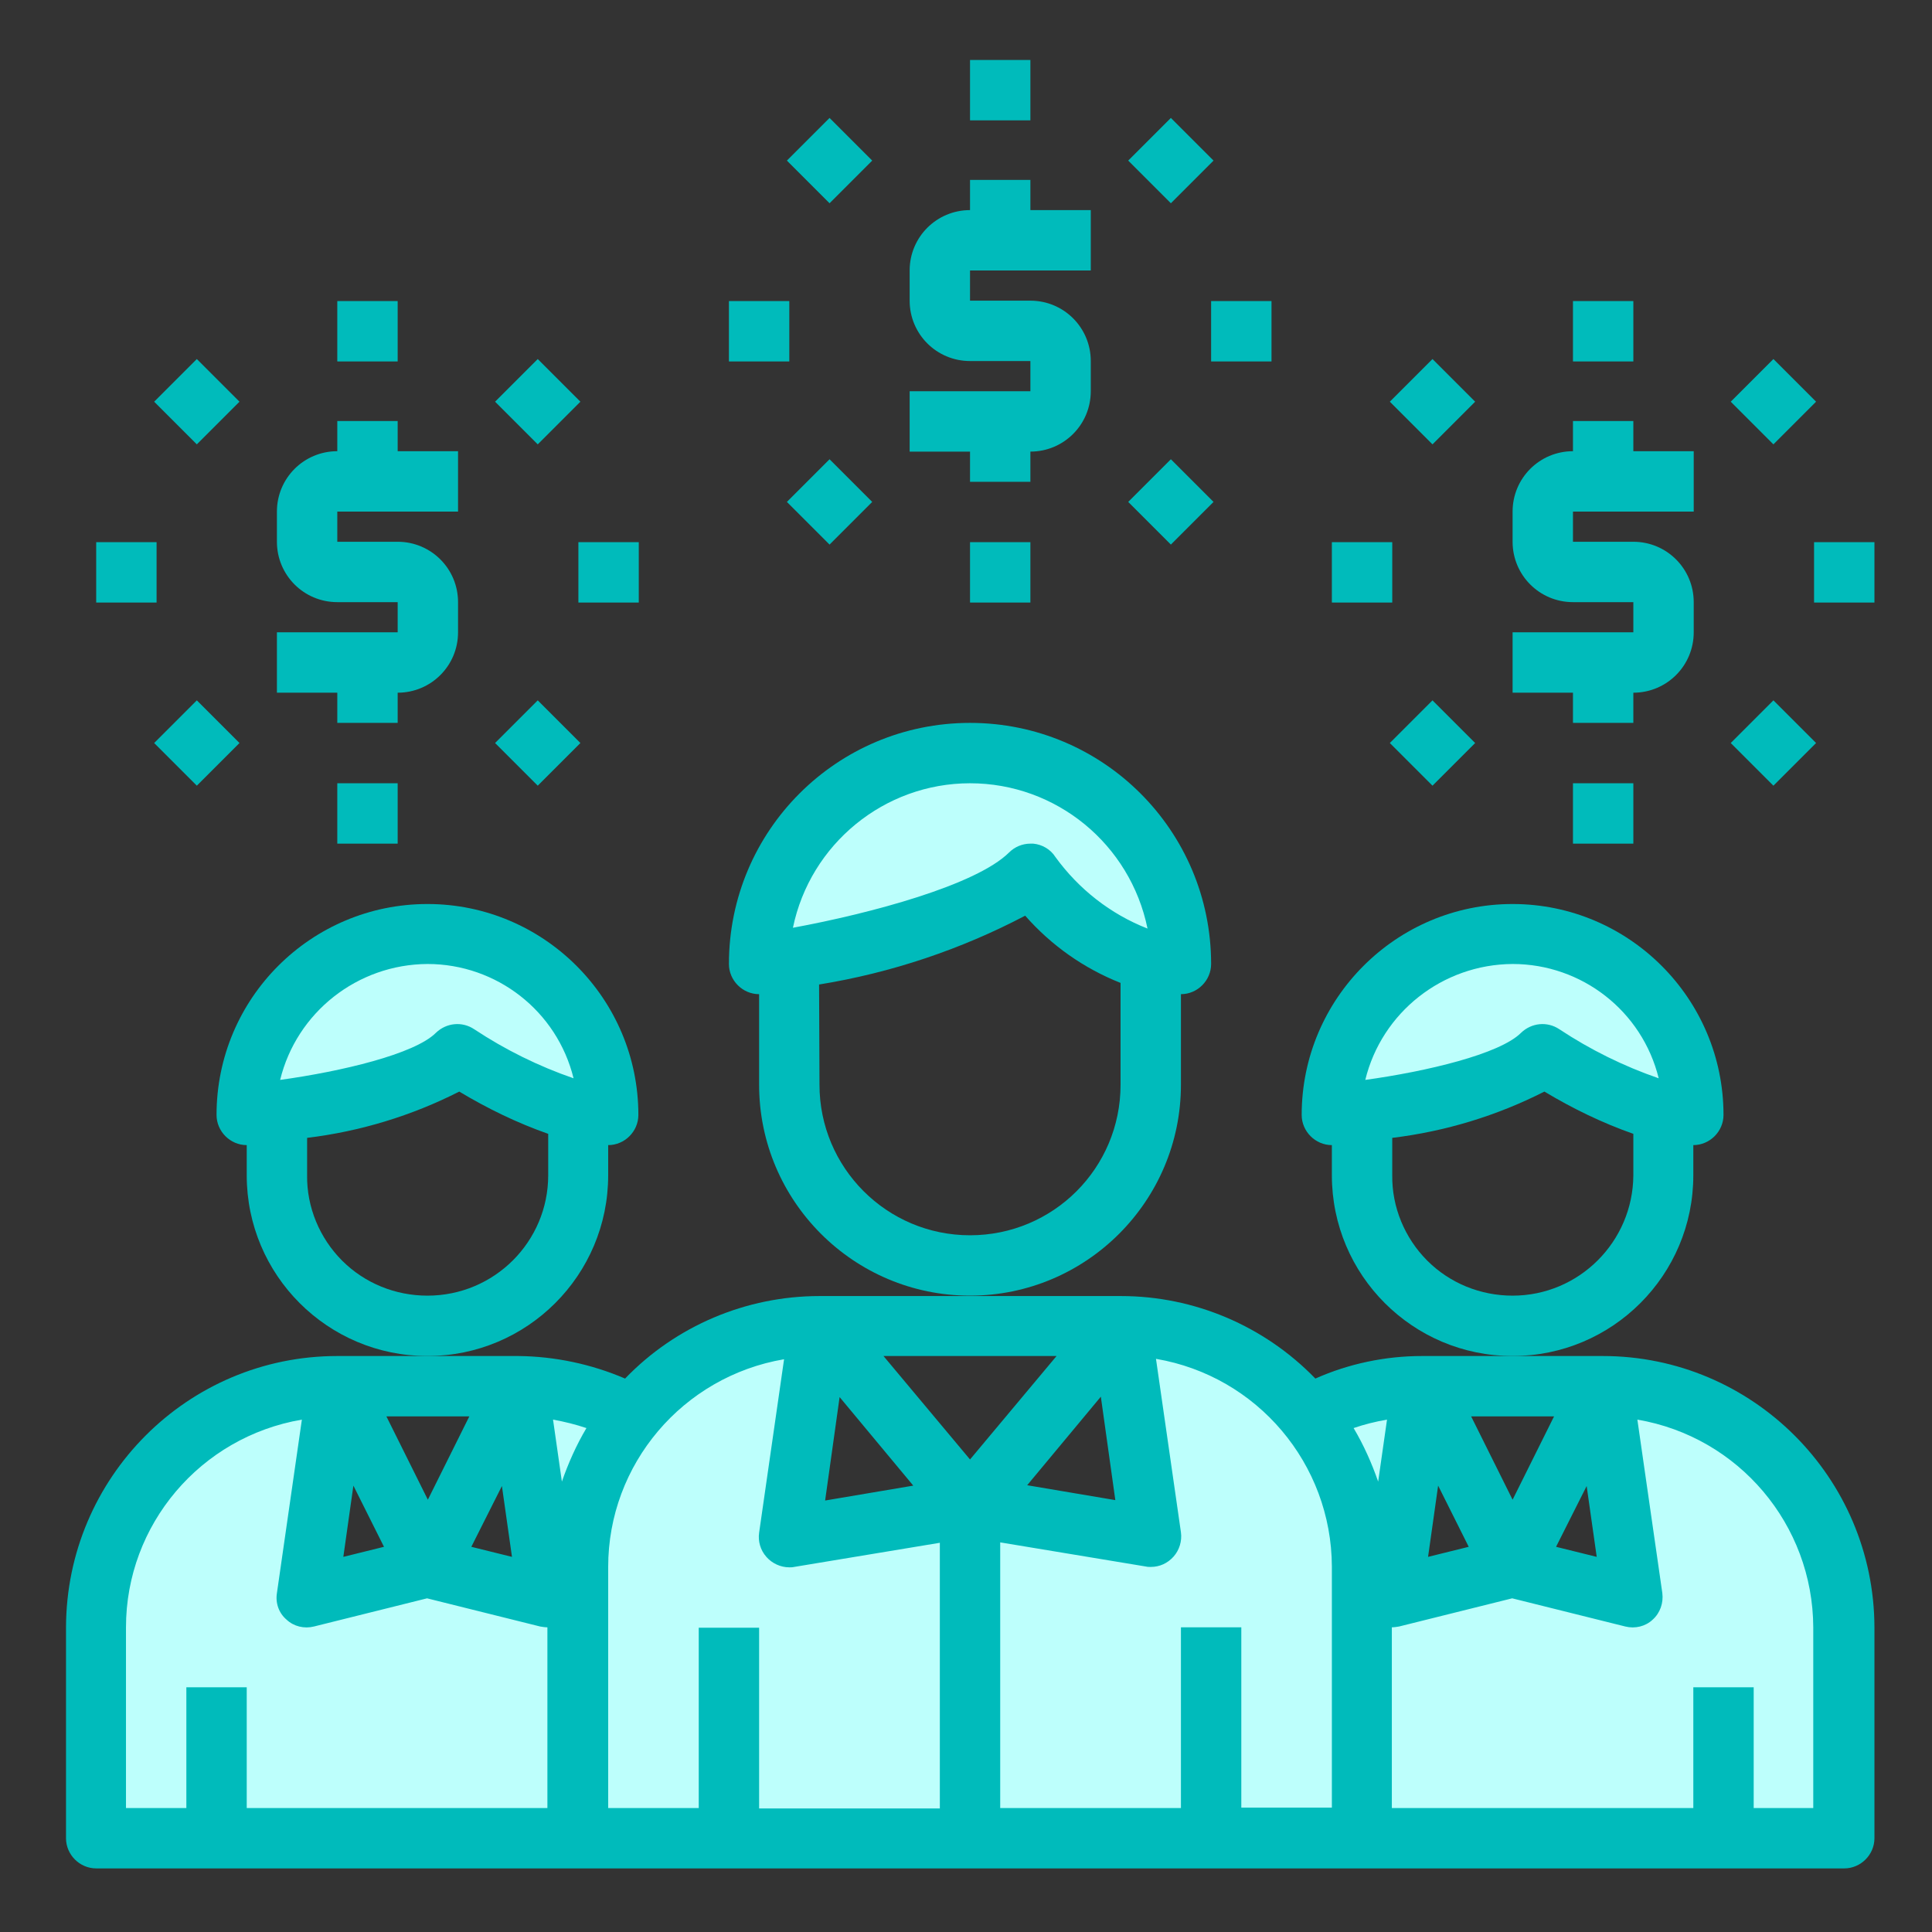 <?xml version="1.0" encoding="UTF-8"?> <!-- Generator: Adobe Illustrator 19.1.0, SVG Export Plug-In . SVG Version: 6.00 Build 0) --> <svg xmlns="http://www.w3.org/2000/svg" xmlns:xlink="http://www.w3.org/1999/xlink" id="Слой_1" x="0px" y="0px" viewBox="-65 157 480 480" style="enable-background:new -65 157 480 480;" xml:space="preserve"><rect x="-65" y="157" width="480" height="480" fill="#333333" stroke="none"/> <style type="text/css"> .st0{fill:#BDFFFC;} .st1{fill:#00BBBB;} </style> <path class="st0" d="M86.1,434c-2.6,0-5.1-0.4-7.6-1c-10.6-3.1-20.7-7.8-29.9-13.9c-8.2,8.2-32.5,12.4-44.9,14.1 c-4.6,0.7-7.6,0.9-7.6,0.9c0-24.8,20.1-44.9,44.9-44.9S86.1,409.2,86.1,434z"></path> <path class="st0" d="M355.7,434c-2.6,0-5.1-0.4-7.6-1c-10.6-3.1-20.7-7.8-29.9-13.9c-8.2,8.2-32.5,12.4-44.9,14.1 c-4.6,0.7-7.6,0.9-7.6,0.9c0-24.8,20.1-44.9,44.9-44.9S355.7,409.2,355.7,434z"></path> <path class="st0" d="M228.4,396.5c-2.5,0-5.1-0.3-7.6-0.9c-12.1-3.6-22.7-11.2-29.9-21.6c-11.5,11.5-44.8,18.5-59.8,21.2 c-4.6,0.8-7.6,1.3-7.6,1.3c0-28.9,23.5-52.4,52.4-52.4S228.4,367.6,228.4,396.5z"></path> <path class="st0" d="M280.8,553.8l30-7.5l30,7.5l-7.5-52.4c33.1,0,59.9,26.8,59.9,59.9v52.4H273.3v-67.4c0-13.7-4.7-27.1-13.4-37.7 c8.7-4.7,18.5-7.2,28.4-7.2L280.8,553.8z"></path> <path class="st0" d="M235.9,613.7H176v-82.4l44.9,7.5l-7.5-52.4c33.1,0,59.9,26.8,59.9,59.9v67.4H235.9z"></path> <path class="st0" d="M116.1,613.7H78.7v-67.4c0-33.1,26.8-59.9,59.9-59.9l-7.5,52.4l44.9-7.5v82.4H116.1z"></path> <path class="st0" d="M78.7,546.3v67.4H-41.1v-52.4c0-33.1,26.8-59.9,59.9-59.9l-7.5,52.4l30-7.5l30,7.5l-7.5-52.4 c9.9,0,19.7,2.5,28.4,7.2C83.4,519.2,78.6,532.5,78.7,546.3z"></path> <g> <path class="st1" d="M228.4,426.5V404c4.1,0,7.5-3.4,7.5-7.5c0-33.1-26.8-59.9-59.9-59.9s-59.9,26.8-59.9,59.9 c0,4.1,3.4,7.5,7.5,7.5v22.5c0,28.9,23.5,52.4,52.4,52.4S228.4,455.4,228.4,426.5z M176,351.6c21.4,0,39.8,15.1,44.1,36.1 c-9.2-3.6-17.1-9.8-22.9-17.8c-1.2-1.9-3.3-3.1-5.5-3.3c-0.2,0-0.5,0-0.7,0c-2,0-3.9,0.8-5.3,2.2c-8.2,8.1-34.2,15.1-53.7,18.7 C136.3,366.7,154.7,351.6,176,351.6z M176,463.9c-20.7,0-37.4-16.8-37.4-37.4l-0.1-24.9c17.9-2.9,35.2-8.7,51.2-17.1 c6.5,7.4,14.6,13.1,23.7,16.7v25.3C213.4,447.2,196.7,463.9,176,463.9z"></path> <path class="st1" d="M333.2,493.9h-44.9c-9.1,0-18.2,1.9-26.5,5.6c-12.7-13.1-30.1-20.5-48.3-20.5h-74.9 c-18.2,0-35.7,7.4-48.3,20.5c-8.4-3.6-17.4-5.5-26.5-5.6H18.8c-37.2,0-67.3,30.2-67.4,67.4v52.4c0,4.1,3.4,7.5,7.5,7.5h434.3 c4.1,0,7.5-3.4,7.5-7.5v-52.4C400.6,524.1,370.4,493.9,333.2,493.9z M331.7,543.8l-10.1-2.5l7.6-15.1L331.7,543.8z M321.1,508.9 l-10.3,20.7l-10.3-20.7H321.1z M299.9,541.3l-10.1,2.5l2.5-17.7L299.9,541.3z M279.6,509.7l-2.2,15.4c-1.6-4.6-3.6-9.1-6.1-13.3 C273.9,510.9,276.7,510.2,279.6,509.7z M212.1,529.7l-21.9-3.7l18.3-22L212.1,529.7z M197.5,493.9L176,519.6l-21.5-25.7H197.5z M143.6,504.1l18.3,22l-21.9,3.7L143.6,504.1z M62.2,543.8l-10.1-2.5l7.6-15.1L62.2,543.8z M74.6,525.1l-2.2-15.4 c2.8,0.5,5.6,1.2,8.3,2.1C78.2,516,76.2,520.5,74.6,525.1z M51.6,508.9l-10.3,20.7l-10.3-20.7H51.6z M30.4,541.3l-10.1,2.5 l2.5-17.7L30.4,541.3z M-33.7,561.3c0-25.5,18.5-47.3,43.7-51.6l-6.2,43.1c-0.4,2.5,0.5,5,2.4,6.6c1.8,1.7,4.4,2.3,6.8,1.7l28.1-7 l28.1,7c0.6,0.1,1.2,0.2,1.8,0.2v44.9H-3.7v-30h-15v30h-15V561.3z M108.6,561.3v44.9H86.1v-59.9c0-25.5,18.5-47.3,43.7-51.6 l-6.2,43.1c-0.3,2.1,0.3,4.3,1.8,6c1.4,1.6,3.5,2.6,5.7,2.6c0.4,0,0.8,0,1.2-0.1l36.2-6v66h-44.9v-44.9H108.6z M243.4,606.2v-44.9 h-15v44.9h-44.9v-66l36.2,6c0.4,0.1,0.8,0.1,1.2,0.1c2.2,0,4.2-0.9,5.7-2.6c1.4-1.6,2.1-3.8,1.8-6l-6.2-43.1 c25.2,4.3,43.6,26.1,43.7,51.6v59.9H243.4z M385.7,606.2h-15v-30h-15v30h-74.9v-44.9c0.6,0,1.2-0.1,1.8-0.2l28.1-7l28.1,7 c2.4,0.6,5,0,6.8-1.7c1.9-1.7,2.7-4.2,2.4-6.6l-6.2-43.1c25.2,4.3,43.6,26.1,43.7,51.6V606.2z"></path> <path class="st1" d="M355.7,449v-7.5c4.1,0,7.5-3.4,7.5-7.5c0-28.9-23.5-52.4-52.4-52.4c-28.9,0-52.4,23.5-52.4,52.4 c0,4.1,3.4,7.5,7.5,7.5v7.5c0,24.8,20.1,44.9,44.9,44.9S355.7,473.8,355.7,449z M310.8,396.5c17.2,0,32.2,11.7,36.3,28.4 c-8.7-3-17-7.1-24.7-12.2c-3-2-6.9-1.6-9.5,0.9c-5.3,5.3-23.5,9.6-38.7,11.7C278.3,408.5,293.4,396.6,310.8,396.5z M310.8,478.9 c-8,0-15.6-3.1-21.2-8.7s-8.8-13.3-8.7-21.2v-9.3c13.2-1.6,26-5.5,37.8-11.5c7,4.2,14.4,7.8,22.1,10.5V449 C340.7,465.5,327.3,478.9,310.8,478.9z"></path> <path class="st1" d="M86.1,449v-7.5c4.1,0,7.5-3.4,7.5-7.5c0-28.9-23.5-52.4-52.4-52.4S-11.2,405-11.2,434c0,4.1,3.4,7.5,7.5,7.5 v7.5c0,24.8,20.1,44.9,44.9,44.9S86.1,473.8,86.1,449z M41.2,396.5c17.2,0,32.2,11.7,36.3,28.4c-8.7-3-17-7.1-24.7-12.2 c-3-2-6.9-1.6-9.5,0.9c-5.3,5.3-23.5,9.6-38.7,11.7C8.7,408.5,23.8,396.6,41.2,396.5z M41.2,478.9c-8,0-15.6-3.1-21.2-8.7 s-8.8-13.3-8.7-21.2v-9.3c13.2-1.6,26-5.5,37.8-11.5c7,4.2,14.4,7.8,22.1,10.5V449C71.2,465.5,57.8,478.9,41.2,478.9z"></path> <path class="st1" d="M18.8,336.6h15v-7.5c8.3,0,15-6.7,15-15v-7.5c0-8.3-6.7-15-15-15h-15v-7.5h30v-15h-15v-7.5h-15v7.5 c-8.3,0-15,6.7-15,15v7.5c0,8.3,6.7,15,15,15h15v7.5h-30v15h15V336.6z"></path> <path class="st1" d="M18.8,231.8h15v15h-15V231.8z"></path> <path class="st1" d="M-26.7,256.8l10.6-10.6l10.6,10.6l-10.6,10.6L-26.7,256.8z"></path> <path class="st1" d="M-41.1,291.7h15v15h-15V291.7z"></path> <path class="st1" d="M-26.7,341.6l10.6-10.6l10.6,10.6l-10.6,10.6L-26.7,341.6z"></path> <path class="st1" d="M18.8,351.6h15v15h-15V351.6z"></path> <path class="st1" d="M58,341.6L68.6,331l10.6,10.6l-10.6,10.6L58,341.6z"></path> <path class="st1" d="M78.7,291.7h15v15h-15V291.7z"></path> <path class="st1" d="M58,256.8l10.6-10.6l10.6,10.6l-10.6,10.6L58,256.8z"></path> <path class="st1" d="M176,276.7h15v-7.5c8.3,0,15-6.7,15-15v-7.5c0-8.3-6.7-15-15-15h-15v-7.5h30v-15h-15v-7.5h-15v7.5 c-8.3,0-15,6.7-15,15v7.5c0,8.3,6.7,15,15,15h15v7.5h-30v15h15V276.7z"></path> <path class="st1" d="M176,171.9h15v15h-15V171.9z"></path> <path class="st1" d="M130.5,196.9l10.6-10.6l10.6,10.6l-10.6,10.6L130.5,196.9z"></path> <path class="st1" d="M116.1,231.8h15v15h-15V231.8z"></path> <path class="st1" d="M130.5,281.7l10.6-10.6l10.6,10.6l-10.6,10.6L130.5,281.7z"></path> <path class="st1" d="M176,291.7h15v15h-15V291.7z"></path> <path class="st1" d="M215.3,281.7l10.6-10.6l10.6,10.6l-10.6,10.6L215.3,281.7z"></path> <path class="st1" d="M235.9,231.8h15v15h-15V231.8z"></path> <path class="st1" d="M215.3,196.9l10.6-10.6l10.6,10.6l-10.6,10.6L215.3,196.9z"></path> <path class="st1" d="M325.8,336.6h15v-7.5c8.3,0,15-6.7,15-15v-7.5c0-8.3-6.7-15-15-15h-15v-7.5h30v-15h-15v-7.5h-15v7.5 c-8.3,0-15,6.7-15,15v7.5c0,8.3,6.7,15,15,15h15v7.5h-30v15h15V336.6z"></path> <path class="st1" d="M325.8,231.8h15v15h-15V231.8z"></path> <path class="st1" d="M280.3,256.8l10.6-10.6l10.6,10.6l-10.6,10.6L280.3,256.8z"></path> <path class="st1" d="M265.9,291.7h15v15h-15V291.7z"></path> <path class="st1" d="M280.3,341.6l10.6-10.6l10.6,10.6l-10.6,10.6L280.3,341.6z"></path> <path class="st1" d="M325.8,351.6h15v15h-15V351.6z"></path> <path class="st1" d="M365,341.6l10.6-10.6l10.6,10.6l-10.6,10.6L365,341.6z"></path> <path class="st1" d="M385.7,291.7h15v15h-15V291.7z"></path> <path class="st1" d="M365,256.8l10.6-10.6l10.6,10.6l-10.6,10.6L365,256.8z"></path> </g> </svg> 
